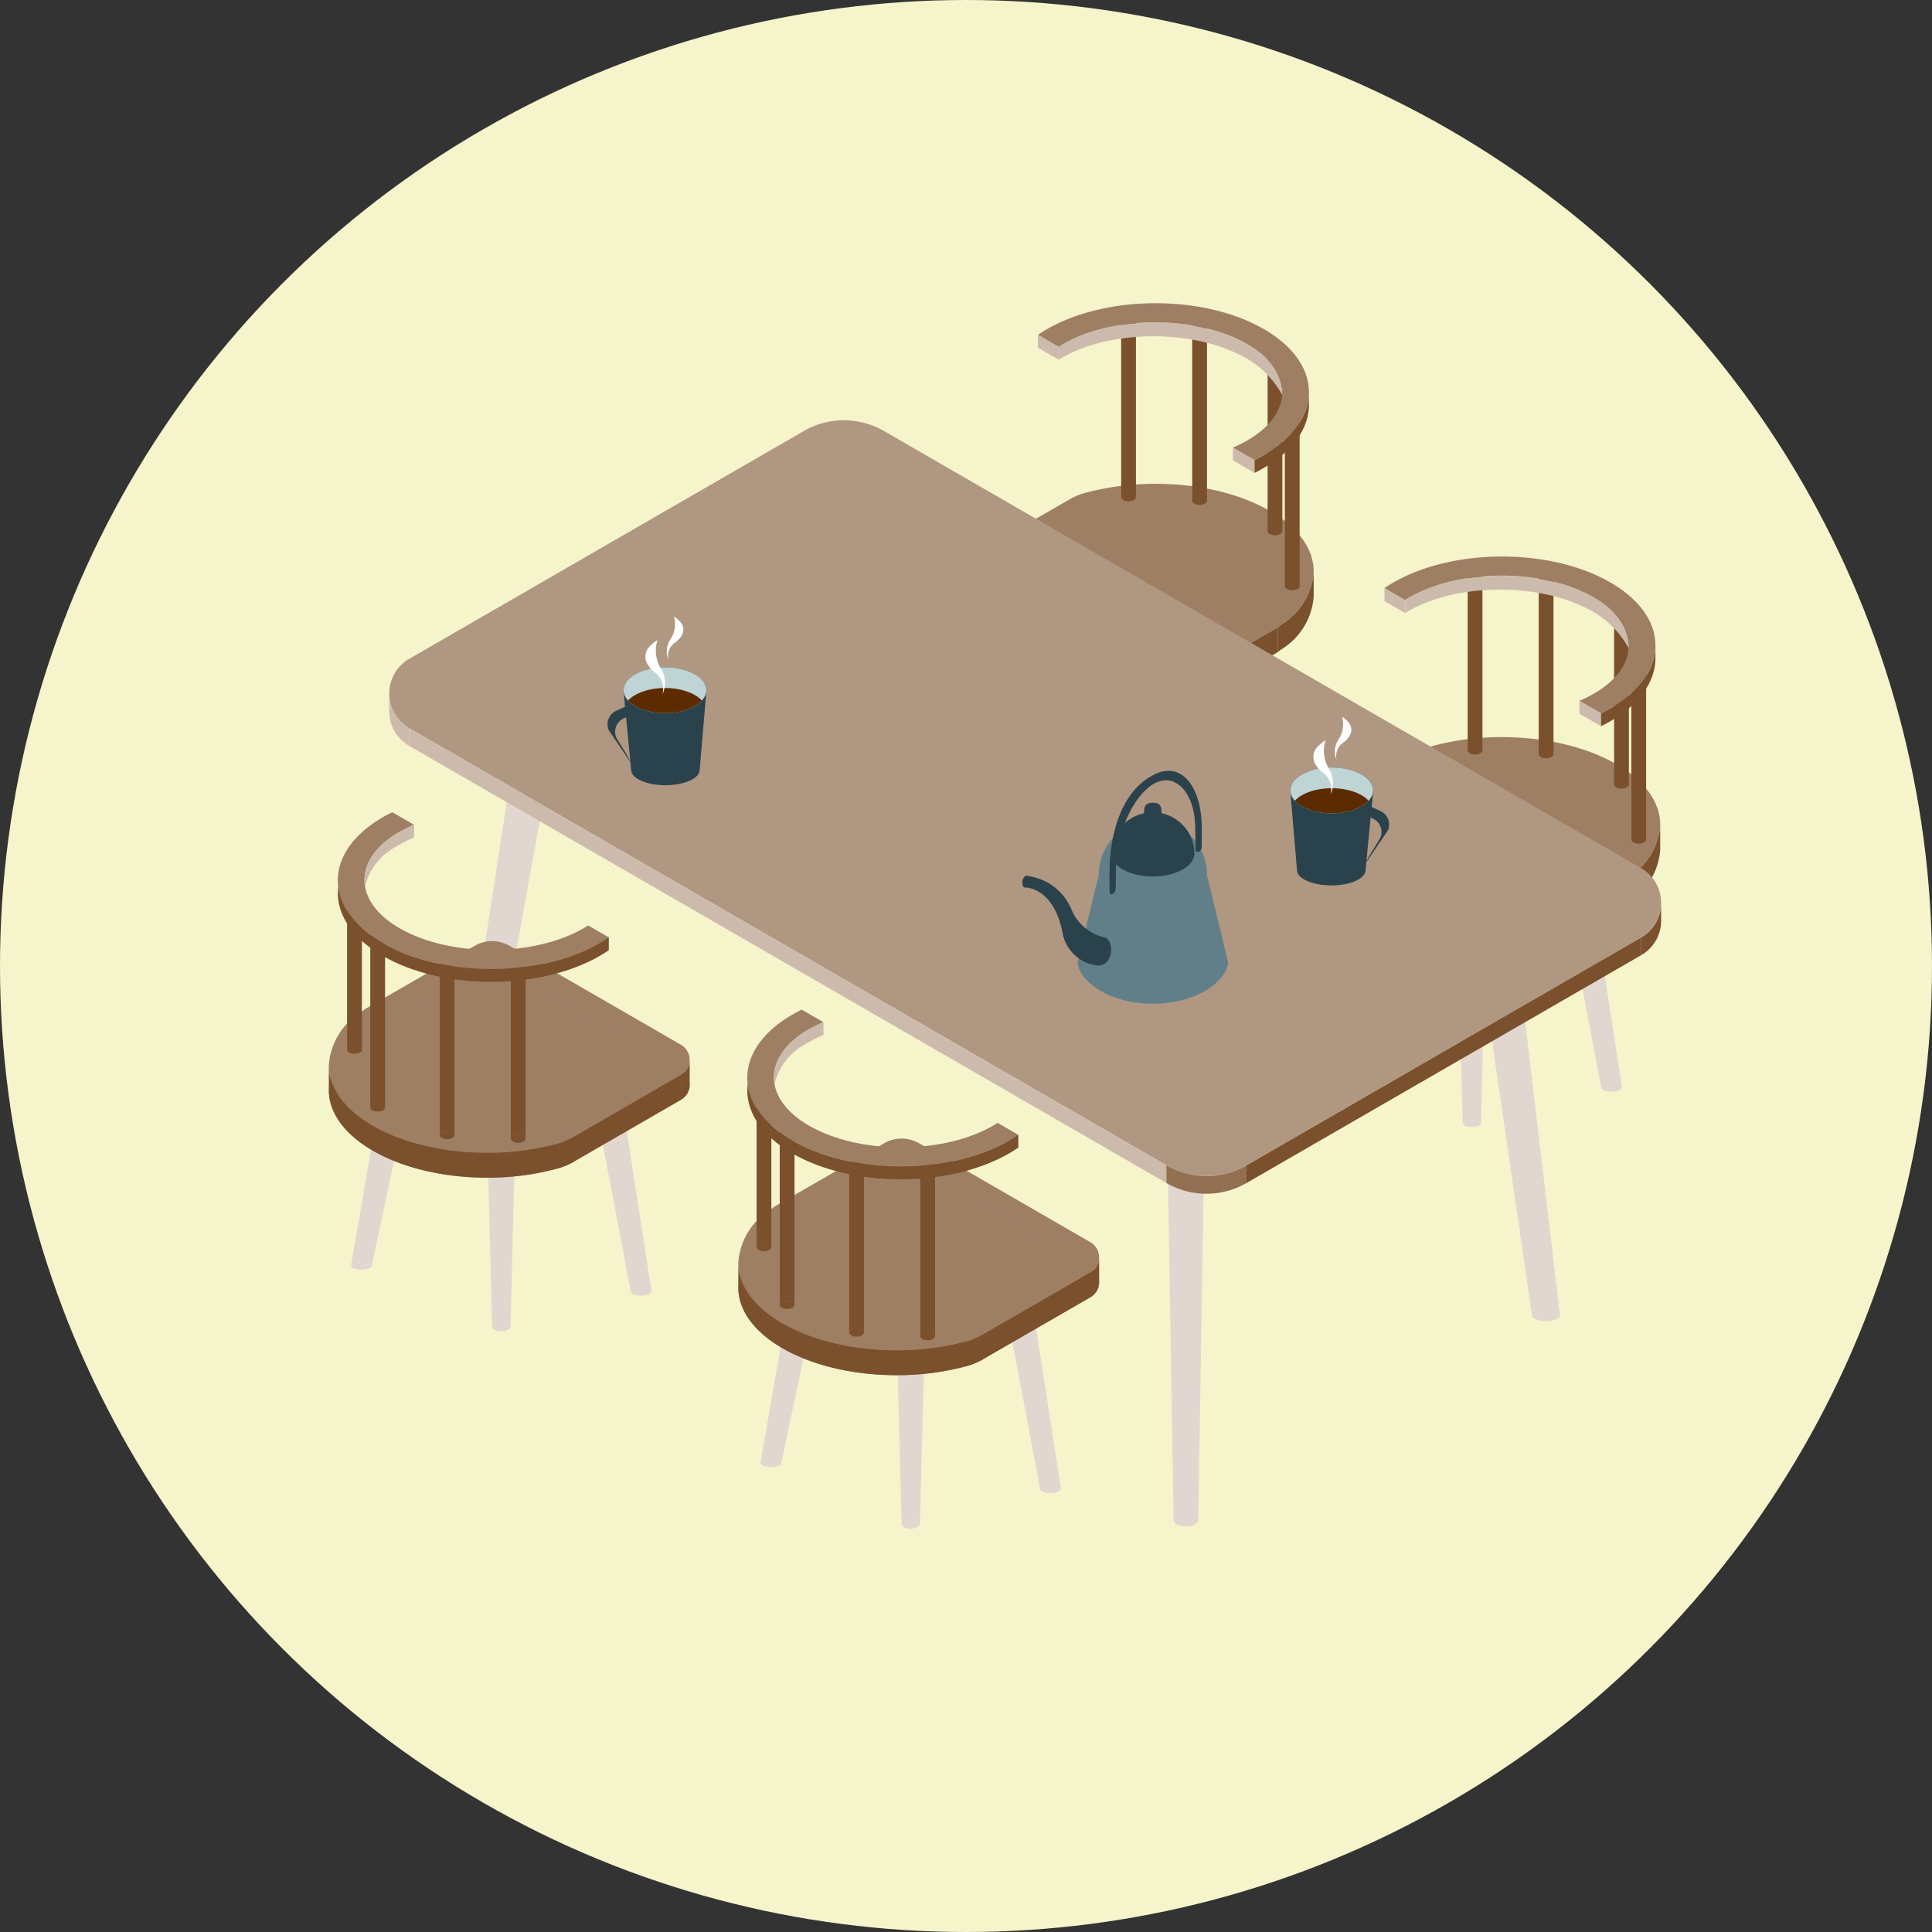 <svg xmlns="http://www.w3.org/2000/svg" xmlns:xlink="http://www.w3.org/1999/xlink" width="141" height="141" viewBox="0 0 141 141"><rect x="0" y="0" width="141" height="141" fill="#333333" stroke="none"/><defs><clipPath id="a"><path d="M1400.751,1298.57c0,.924-1.352,1.673-3.02,1.673s-3.021-.749-3.021-1.673,1.352-1.672,3.021-1.672S1400.751,1297.647,1400.751,1298.57Z" transform="translate(-1394.71 -1296.898)" fill="none"/></clipPath><clipPath id="b"><path d="M1453.477,1307.4c0,.924,1.352,1.673,3.021,1.673s3.019-.749,3.019-1.673-1.351-1.672-3.019-1.672S1453.477,1306.481,1453.477,1307.4Z" transform="translate(-1453.477 -1305.732)" fill="none"/></clipPath></defs><g transform="translate(-1374 -1209)"><circle cx="70.5" cy="70.5" r="70.5" transform="translate(1374 1209)" fill="#f5f4cb"/><g transform="translate(99.687 -40.68)"><g transform="translate(1298.313 1271.81)"><g transform="translate(70.83 18.486)"><g transform="translate(1.621 16.214)"><path d="M1460,1312.053c-.589,0-1.067.266-1.067.594l-2.7,15.6c0,.179.341.324.761.324s.76-.145.76-.324l3.314-15.6C1461.067,1312.319,1460.588,1312.053,1460,1312.053Z" transform="translate(-1456.232 -1307.633)" fill="#e1d7d0"/><path d="M1461.628,1312.647c0,.328-.479.594-1.068.594s-1.068-.266-1.068-.594.479-.594,1.068-.594S1461.628,1312.319,1461.628,1312.647Z" transform="translate(-1456.793 -1307.633)" fill="#e3dad2"/><path d="M1469.248,1317.391c-.589,0-1.067.267-1.067.594l.4,15.67c0,.179.3.325.67.325s.671-.146.671-.325l.4-15.67C1470.316,1317.658,1469.838,1317.391,1469.248,1317.391Z" transform="translate(-1458.287 -1308.551)" fill="#e1d7d0"/><path d="M1470.316,1317.985c0,.328-.478.594-1.068.594s-1.067-.266-1.067-.594.478-.594,1.067-.594S1470.316,1317.658,1470.316,1317.985Z" transform="translate(-1458.287 -1308.551)" fill="#e3dad2"/><g transform="translate(9.894)"><path d="M1469.248,1306.715c-.589,0-1.067.266-1.067.594l.4,15.671c0,.179.3.324.67.324s.671-.145.671-.324l.4-15.671C1470.316,1306.981,1469.838,1306.715,1469.248,1306.715Z" transform="translate(-1468.181 -1306.715)" fill="#e1d7d0"/></g><path d="M1470.315,1307.308c0,.328-.477.594-1.067.594s-1.066-.266-1.066-.594.478-.593,1.066-.593S1470.315,1306.981,1470.315,1307.308Z" transform="translate(-1458.287 -1306.715)" fill="#e3dad2"/><path d="M1477.938,1312.053c-.589,0-1.067.266-1.067.594l3.313,17.5c0,.179.34.324.761.324s.759-.145.759-.324l-2.7-17.5C1479,1312.319,1478.527,1312.053,1477.938,1312.053Z" transform="translate(-1459.781 -1307.633)" fill="#e1d7d0"/><path d="M1479,1312.647c0,.328-.478.594-1.067.594s-1.067-.266-1.067-.594.478-.594,1.067-.594S1479,1312.319,1479,1312.647Z" transform="translate(-1459.781 -1307.633)" fill="#e3dad2"/></g><g transform="translate(0 13.179)"><path d="M1478.241,1315.51a4.945,4.945,0,0,0,2.366-3.879c0-3.532-5.171-6.395-11.55-6.395a19.449,19.449,0,0,0-5.207.685,4.721,4.721,0,0,0-.756.291h0c-.114.055-.226.115-.335.177l-7.849,4.532a1.271,1.271,0,0,0,0,2.2l12.513,7.224a2.543,2.543,0,0,0,2.541,0l8.013-4.626Z" transform="translate(-1454.274 -1303.425)" fill="#cae0dd"/><g transform="translate(0 6.78)"><path d="M1467.554,1319.8l-12.513-7.224v1.811l12.513,7.224Z" transform="translate(-1454.406 -1311.467)" fill="#ccbbad"/><path d="M1473.222,1320.335l8.013-4.626v1.811l-8.013,4.626Z" transform="translate(-1457.532 -1312.006)" fill="#7b502c"/><path d="M1454.909,1314.153a1.259,1.259,0,0,1-.635-1.1v-1.817a1.258,1.258,0,0,0,.635,1.1Z" transform="translate(-1454.274 -1311.237)" fill="#ccbbad"/><path d="M1472.694,1323.107V1321.3a2.539,2.539,0,0,1-2.541,0v1.812A2.542,2.542,0,0,0,1472.694,1323.107Z" transform="translate(-1457.005 -1312.967)" fill="#926f51"/></g><path d="M1482.9,1316.671l.264-.209a4.945,4.945,0,0,0,2.366-3.879v-1.812a4.946,4.946,0,0,1-2.366,3.879l-.264.209Z" transform="translate(-1459.197 -1304.377)" fill="#7b502c"/><path d="M1478.241,1313.323a4.946,4.946,0,0,0,2.366-3.879c0-3.531-5.171-6.394-11.55-6.394a19.449,19.449,0,0,0-5.207.685,4.631,4.631,0,0,0-.756.291h0q-.171.082-.335.177l-7.849,4.531a1.271,1.271,0,0,0,0,2.2l12.513,7.224a2.538,2.538,0,0,0,2.541,0l8.013-4.625Z" transform="translate(-1454.274 -1303.049)" fill="#9e7f64"/></g><g transform="translate(12.282 0.623)"><ellipse cx="0.539" cy="0.299" rx="0.539" ry="0.299" fill="#cae0dd"/><path d="M1469.107,1301.48v-13.234c0,.165.242.3.539.3s.54-.134.54-.3v13.234c0,.166-.242.3-.54.3S1469.107,1301.646,1469.107,1301.48Z" transform="translate(-1469.107 -1287.948)" fill="#7b502c"/></g><g transform="translate(17.468 0.886)"><path d="M1476.449,1288.5c0,.164-.242.3-.54.3s-.539-.134-.539-.3.242-.3.539-.3S1476.449,1288.336,1476.449,1288.5Z" transform="translate(-1475.37 -1288.203)" fill="#cae0dd"/><path d="M1475.37,1301.8v-13.234c0,.164.242.3.539.3s.54-.134.54-.3V1301.8c0,.164-.242.3-.54.3S1475.37,1301.962,1475.37,1301.8Z" transform="translate(-1475.37 -1288.265)" fill="#7b502c"/></g><g transform="translate(22.969 3.103)"><path d="M1483.092,1291.18c0,.165-.242.3-.54.3s-.539-.133-.539-.3.242-.3.539-.3S1483.092,1291.015,1483.092,1291.18Z" transform="translate(-1482.013 -1290.881)" fill="#cae0dd"/><path d="M1482.013,1304.476v-13.234c0,.165.242.3.539.3s.54-.133.54-.3v13.234c0,.165-.242.3-.54.3S1482.013,1304.64,1482.013,1304.476Z" transform="translate(-1482.013 -1290.943)" fill="#7b502c"/></g><g transform="translate(24.227 7.121)"><path d="M1484.611,1296.032c0,.165-.242.3-.54.3s-.539-.133-.539-.3.242-.3.539-.3S1484.611,1295.866,1484.611,1296.032Z" transform="translate(-1483.532 -1295.733)" fill="#cae0dd"/><path d="M1483.532,1309.328v-13.234c0,.165.242.3.539.3s.54-.133.54-.3v13.234c0,.165-.242.3-.54.3S1483.532,1309.492,1483.532,1309.328Z" transform="translate(-1483.532 -1295.795)" fill="#7b502c"/></g><g transform="translate(6.21)"><g transform="translate(1.51 1.4)"><path d="M1479.974,1294.235a6.944,6.944,0,0,0-3.287-3.105c-3.826-1.873-9.686-1.687-13.089.415l0-.938c.039-.025.076-.051.117-.076,3.4-2.1,9.262-2.288,13.09-.414C1479.509,1291.44,1479.887,1292.994,1479.974,1294.235Z" transform="translate(-1463.597 -1288.824)" fill="#ccbbad"/></g><path d="M1480.534,1300.766v.938l-1.576-.911v-.937Z" transform="translate(-1464.729 -1289.321)" fill="#ccbbad"/><path d="M1463.285,1290.8v.938l-1.51-.873v-.938Z" transform="translate(-1461.774 -1287.613)" fill="#ccbbad"/><g transform="translate(15.804 6.491)"><path d="M1480.861,1299.926v.937c.224-.11.444-.224.656-.347,2.2-1.27,3.308-2.937,3.315-4.6v-.941c-.006,1.668-1.11,3.335-3.315,4.606Z" transform="translate(-1480.86 -1294.973)" fill="#7b502c"/></g><path d="M1478.291,1289.041c2.18,1.269,3.266,2.93,3.257,4.591,0,.054,0,.109-.007.162s0,.1-.007.149-.013.108-.02.162-.011.1-.02.15-.023.107-.034.161-.019.1-.031.15-.032.107-.048.161-.027.1-.044.146-.041.108-.061.161-.036.1-.056.146-.05.106-.075.16-.042.1-.067.143-.059.105-.089.158-.052.094-.08.142-.07.105-.1.157-.059.093-.09.138-.08.107-.121.16-.065.089-.1.132-.088.1-.133.154-.073.089-.114.132-.1.1-.145.15-.083.087-.127.13-.109.1-.165.153-.086.08-.132.121-.124.1-.187.154c-.045.037-.089.075-.136.113-.067.053-.14.1-.21.156-.047.035-.091.069-.138.1-.084.06-.173.118-.261.176-.039.025-.075.051-.113.076-.13.082-.263.163-.4.242-.212.122-.431.236-.656.347l-1.577-.911a9.463,9.463,0,0,0,1.255-.643c3.4-2.1,3.06-5.325-.766-7.2s-9.687-1.688-13.09.414c-.041.025-.078.051-.117.076l-1.51-.873c.206-.14.421-.278.65-.41C1466.821,1286.5,1473.926,1286.5,1478.291,1289.041Z" transform="translate(-1461.774 -1287.133)" fill="#9e7f64"/></g></g><g transform="translate(45.542)"><g transform="translate(1.622 16.214)"><path d="M1429.46,1289.728c-.59,0-1.068.266-1.068.594l-2.7,15.6c0,.179.339.324.76.324s.76-.145.76-.324l3.313-15.6C1430.526,1289.994,1430.048,1289.728,1429.46,1289.728Z" transform="translate(-1425.693 -1285.308)" fill="#e1d7d0"/><path d="M1431.088,1290.322c0,.328-.478.594-1.068.594s-1.068-.266-1.068-.594.478-.594,1.068-.594S1431.088,1289.994,1431.088,1290.322Z" transform="translate(-1426.253 -1285.308)" fill="#e3dad2"/><path d="M1438.708,1295.067c-.59,0-1.067.265-1.067.593l.4,15.671c0,.179.3.325.67.325s.67-.146.67-.325l.4-15.671C1439.776,1295.332,1439.3,1295.067,1438.708,1295.067Z" transform="translate(-1427.748 -1286.226)" fill="#e1d7d0"/><path d="M1439.776,1295.66c0,.328-.478.594-1.067.594s-1.067-.266-1.067-.594.478-.593,1.067-.593S1439.776,1295.332,1439.776,1295.66Z" transform="translate(-1427.748 -1286.226)" fill="#e3dad2"/><g transform="translate(9.893)"><path d="M1438.708,1284.39c-.59,0-1.067.266-1.067.594l.4,15.671c0,.179.3.324.67.324s.67-.145.67-.324l.4-15.671C1439.776,1284.656,1439.3,1284.39,1438.708,1284.39Z" transform="translate(-1437.641 -1284.39)" fill="#e1d7d0"/></g><path d="M1439.776,1284.983c0,.328-.478.594-1.067.594s-1.067-.266-1.067-.594.478-.593,1.067-.593S1439.776,1284.656,1439.776,1284.983Z" transform="translate(-1427.748 -1284.39)" fill="#e3dad2"/><path d="M1447.4,1289.728c-.59,0-1.067.266-1.067.594l3.314,17.5c0,.179.339.324.759.324s.761-.145.761-.324l-2.7-17.5C1448.465,1289.994,1447.987,1289.728,1447.4,1289.728Z" transform="translate(-1429.242 -1285.308)" fill="#e1d7d0"/><path d="M1448.464,1290.322c0,.328-.478.594-1.067.594s-1.068-.266-1.068-.594.479-.594,1.068-.594S1448.464,1289.994,1448.464,1290.322Z" transform="translate(-1429.242 -1285.308)" fill="#e3dad2"/></g><g transform="translate(0 13.178)"><path d="M1447.7,1293.184a4.943,4.943,0,0,0,2.366-3.879c0-3.531-5.171-6.395-11.55-6.395a19.4,19.4,0,0,0-5.207.685,4.686,4.686,0,0,0-.757.29h0c-.115.055-.226.114-.335.177l-7.848,4.531a1.271,1.271,0,0,0,0,2.2l12.512,7.224a2.538,2.538,0,0,0,2.541,0l8.013-4.626Z" transform="translate(-1423.734 -1281.1)" fill="#cae0dd"/><g transform="translate(0 6.78)"><path d="M1437.014,1297.47l-12.512-7.224v1.812l12.512,7.224Z" transform="translate(-1423.866 -1289.141)" fill="#ccbbad"/><path d="M1442.682,1298.01l8.012-4.626v1.811l-8.012,4.626Z" transform="translate(-1426.993 -1289.681)" fill="#7b502c"/><path d="M1424.37,1291.828a1.261,1.261,0,0,1-.636-1.1v-1.816a1.258,1.258,0,0,0,.636,1.1Z" transform="translate(-1423.734 -1288.912)" fill="#ccbbad"/><path d="M1442.154,1300.782v-1.811a2.542,2.542,0,0,1-2.541,0v1.811A2.538,2.538,0,0,0,1442.154,1300.782Z" transform="translate(-1426.465 -1290.642)" fill="#926f51"/></g><path d="M1452.359,1294.346l.265-.209a4.943,4.943,0,0,0,2.366-3.879v-1.811a4.944,4.944,0,0,1-2.366,3.879l-.265.209Z" transform="translate(-1428.657 -1282.052)" fill="#7b502c"/><path d="M1447.7,1291a4.944,4.944,0,0,0,2.366-3.879c0-3.532-5.171-6.395-11.55-6.395a19.433,19.433,0,0,0-5.207.685,4.678,4.678,0,0,0-.757.291h0c-.115.055-.226.113-.335.177l-7.848,4.531a1.27,1.27,0,0,0,0,2.2l12.512,7.224a2.542,2.542,0,0,0,2.541,0l8.013-4.626Z" transform="translate(-1423.734 -1280.724)" fill="#9e7f64"/></g><g transform="translate(12.282 0.624)"><path d="M1439.645,1265.86c0,.165-.241.3-.539.3s-.539-.134-.539-.3.241-.3.539-.3S1439.645,1265.7,1439.645,1265.86Z" transform="translate(-1438.567 -1265.562)" fill="#cae0dd"/><path d="M1438.567,1279.156v-13.234c0,.165.241.3.539.3s.539-.134.539-.3v13.234c0,.166-.241.3-.539.3S1438.567,1279.321,1438.567,1279.156Z" transform="translate(-1438.567 -1265.624)" fill="#7b502c"/></g><g transform="translate(17.468 0.885)"><path d="M1445.908,1266.176c0,.166-.241.3-.538.3s-.54-.133-.54-.3.242-.3.54-.3S1445.908,1266.011,1445.908,1266.176Z" transform="translate(-1444.83 -1265.878)" fill="#cae0dd"/><path d="M1444.83,1279.472v-13.234c0,.166.242.3.54.3s.538-.133.538-.3v13.234c0,.165-.241.3-.538.3S1444.83,1279.637,1444.83,1279.472Z" transform="translate(-1444.83 -1265.94)" fill="#7b502c"/></g><g transform="translate(22.969 3.103)"><path d="M1452.552,1268.855c0,.165-.242.3-.539.3s-.54-.133-.54-.3.242-.3.54-.3S1452.552,1268.69,1452.552,1268.855Z" transform="translate(-1451.473 -1268.556)" fill="#cae0dd"/><path d="M1451.473,1282.151v-13.234c0,.165.242.3.54.3s.539-.133.539-.3v13.234c0,.165-.242.3-.539.3S1451.473,1282.315,1451.473,1282.151Z" transform="translate(-1451.473 -1268.618)" fill="#7b502c"/></g><g transform="translate(24.227 7.12)"><path d="M1454.071,1273.707c0,.164-.242.3-.539.3s-.54-.134-.54-.3.241-.3.54-.3S1454.071,1273.541,1454.071,1273.707Z" transform="translate(-1452.992 -1273.408)" fill="#cae0dd"/><path d="M1452.992,1287v-13.234c0,.164.241.3.54.3s.539-.134.539-.3V1287c0,.165-.242.3-.539.3S1452.992,1287.167,1452.992,1287Z" transform="translate(-1452.992 -1273.47)" fill="#7b502c"/></g><g transform="translate(6.21)"><g transform="translate(1.51 1.4)"><path d="M1449.434,1271.91a6.935,6.935,0,0,0-3.287-3.105c-3.826-1.873-9.687-1.688-13.089.415v-.938l.118-.076c3.4-2.1,9.263-2.288,13.09-.414C1448.968,1269.115,1449.347,1270.669,1449.434,1271.91Z" transform="translate(-1433.057 -1266.5)" fill="#ccbbad"/></g><path d="M1449.994,1278.441v.938l-1.576-.911v-.938Z" transform="translate(-1434.189 -1266.996)" fill="#ccbbad"/><path d="M1432.744,1268.471v.938l-1.51-.873v-.938Z" transform="translate(-1431.234 -1265.288)" fill="#ccbbad"/><g transform="translate(15.804 6.491)"><path d="M1450.321,1277.6v.937c.224-.11.444-.224.656-.347,2.2-1.271,3.308-2.937,3.314-4.6v-.941c0,1.668-1.11,3.335-3.314,4.607Z" transform="translate(-1450.32 -1272.648)" fill="#7b502c"/></g><path d="M1447.751,1266.716c2.18,1.268,3.265,2.93,3.258,4.591,0,.054,0,.108-.007.162s0,.1-.007.15-.014.108-.02.161-.012.1-.02.151-.022.107-.034.161-.019.1-.032.15-.031.108-.048.161-.026.1-.043.147-.041.107-.061.161-.035.1-.056.145-.05.108-.074.161-.043.1-.068.143-.06.106-.089.158-.051.1-.08.142-.068.105-.1.157-.059.093-.092.138-.08.107-.12.16-.064.088-.1.132-.088.1-.132.155-.074.088-.113.131-.1.1-.145.151-.082.088-.127.13-.11.1-.165.153-.086.081-.132.121-.123.1-.186.154c-.046.037-.089.075-.137.113-.067.053-.139.1-.21.156-.046.035-.09.069-.138.1-.084.059-.173.117-.261.175l-.114.076c-.129.082-.262.163-.4.243-.211.122-.432.236-.656.347l-1.576-.911a9.446,9.446,0,0,0,1.255-.643c3.4-2.1,3.06-5.325-.766-7.2s-9.687-1.688-13.09.414l-.118.076-1.51-.873c.206-.14.421-.278.65-.41C1436.282,1264.173,1443.385,1264.176,1447.751,1266.716Z" transform="translate(-1431.234 -1264.809)" fill="#9e7f64"/></g></g><g transform="translate(4.407 8.543)"><g transform="translate(78.937 33.878)"><path d="M1470.824,1316.04c.794,0,1.437.358,1.437.8l3.633,30.636c0,.241-.458.436-1.023.436s-1.023-.195-1.023-.436l-4.462-30.636C1469.387,1316.4,1470.031,1316.04,1470.824,1316.04Z" transform="translate(-1469.387 -1316.04)" fill="#e1d7d0"/><path d="M1469.387,1316.839c0,.441.644.8,1.438.8s1.437-.358,1.437-.8-.643-.8-1.437-.8S1469.387,1316.4,1469.387,1316.839Z" transform="translate(-1469.387 -1316.04)" fill="#e3dad2"/></g><g transform="translate(56.703 46.578)"><path d="M1443.973,1331.378c.794,0,1.437.358,1.437.8l-.536,32.914c0,.241-.4.436-.9.436s-.9-.2-.9-.436l-.535-32.914C1442.535,1331.736,1443.178,1331.378,1443.973,1331.378Z" transform="translate(-1442.535 -1331.378)" fill="#e1d7d0"/><path d="M1442.535,1332.177c0,.441.643.8,1.437.8s1.437-.358,1.437-.8-.643-.8-1.437-.8S1442.535,1331.736,1442.535,1332.177Z" transform="translate(-1442.535 -1331.378)" fill="#e3dad2"/></g><g transform="translate(33.146 8.229)"><path d="M1415.523,1285.064c.794,0,1.438.358,1.438.8l-.536,30.737c0,.241-.4.437-.9.437s-.9-.2-.9-.437l-.535-30.737C1414.086,1285.422,1414.73,1285.064,1415.523,1285.064Z" transform="translate(-1414.086 -1285.064)" fill="#e1d7d0"/><path d="M1414.087,1285.862c0,.441.643.8,1.437.8s1.437-.357,1.437-.8-.643-.8-1.437-.8S1414.087,1285.422,1414.087,1285.862Z" transform="translate(-1414.086 -1285.064)" fill="#e3dad2"/></g><g transform="translate(5.206 19.617)"><path d="M1386.29,1298.818c.793,0,1.437.358,1.437.8l-5.337,29.418c0,.241-.459.436-1.024.436s-1.023-.2-1.023-.436l4.51-29.418C1384.853,1299.176,1385.5,1298.818,1386.29,1298.818Z" transform="translate(-1380.343 -1298.818)" fill="#e1d7d0"/><path d="M1385.789,1299.617c0,.441.643.8,1.438.8s1.437-.358,1.437-.8-.644-.8-1.437-.8S1385.789,1299.176,1385.789,1299.617Z" transform="translate(-1381.28 -1298.818)" fill="#e3dad2"/></g><path d="M1430.773,1329.5l-55.255-31.9a2.924,2.924,0,0,1,0-5.065l28.795-16.625a5.849,5.849,0,0,1,5.849,0l55.255,31.9a2.924,2.924,0,0,1,0,5.065l-28.8,16.625A5.848,5.848,0,0,1,1430.773,1329.5Z" transform="translate(-1374.056 -1275.127)" fill="#b09781"/><path d="M1449.616,1337.342l28.8-16.625v1.289l-28.8,16.625Z" transform="translate(-1387.05 -1282.967)" fill="#7b502c"/><path d="M1431.077,1334.17l-55.255-31.9v1.289l55.255,31.9Z" transform="translate(-1374.359 -1279.794)" fill="#ccbbad"/><path d="M1484.392,1321.478a2.9,2.9,0,0,0,1.462-2.531v-1.3a2.9,2.9,0,0,1-1.462,2.543Z" transform="translate(-1393.03 -1282.438)" fill="#7b502c"/><path d="M1375.518,1303.029a2.9,2.9,0,0,1-1.462-2.531v-1.3a2.9,2.9,0,0,0,1.462,2.543Z" transform="translate(-1374.056 -1279.266)" fill="#ccbbad"/><path d="M1442.552,1342.084v-1.289a5.848,5.848,0,0,0,5.849,0v1.289A5.853,5.853,0,0,1,1442.552,1342.084Z" transform="translate(-1385.835 -1286.419)" fill="#926f51"/></g><g transform="translate(29.883 51.556)"><path d="M1410.549,1347.439c-.59,0-1.068.266-1.068.594l-2.7,15.6c0,.179.34.324.76.324s.76-.145.76-.324l3.314-15.6C1411.616,1347.7,1411.138,1347.439,1410.549,1347.439Z" transform="translate(-1405.16 -1330.574)" fill="#e1d7d0"/><path d="M1412.177,1348.033c0,.328-.479.594-1.067.594s-1.068-.266-1.068-.594.479-.594,1.068-.594S1412.177,1347.7,1412.177,1348.033Z" transform="translate(-1405.72 -1330.574)" fill="#e3dad2"/><path d="M1419.8,1352.778c-.59,0-1.068.266-1.068.593l.4,15.671c0,.179.3.324.67.324s.67-.145.67-.324l.4-15.671C1420.865,1353.044,1420.388,1352.778,1419.8,1352.778Z" transform="translate(-1407.215 -1331.493)" fill="#e1d7d0"/><path d="M1420.865,1353.371c0,.328-.477.594-1.066.594s-1.068-.267-1.068-.594.479-.593,1.068-.593S1420.865,1353.044,1420.865,1353.371Z" transform="translate(-1407.215 -1331.493)" fill="#e3dad2"/><g transform="translate(11.515 12.444)"><path d="M1419.8,1342.1c-.59,0-1.068.266-1.068.594l.4,15.671c0,.179.3.324.67.324s.67-.145.67-.324l.4-15.671C1420.865,1342.367,1420.388,1342.1,1419.8,1342.1Z" transform="translate(-1418.73 -1342.101)" fill="#e1d7d0"/></g><path d="M1420.865,1342.694c0,.328-.478.594-1.066.594s-1.068-.266-1.068-.594.478-.593,1.068-.593S1420.865,1342.367,1420.865,1342.694Z" transform="translate(-1407.215 -1329.657)" fill="#e3dad2"/><path d="M1428.486,1347.439c-.59,0-1.067.266-1.067.594l3.314,17.5c0,.179.339.324.76.324s.759-.145.759-.324l-2.7-17.5C1429.554,1347.7,1429.076,1347.439,1428.486,1347.439Z" transform="translate(-1408.709 -1330.574)" fill="#e1d7d0"/><path d="M1429.554,1348.033c0,.328-.478.594-1.068.594s-1.067-.266-1.067-.594.478-.594,1.067-.594S1429.554,1347.7,1429.554,1348.033Z" transform="translate(-1408.709 -1330.574)" fill="#e3dad2"/><path d="M1407.189,1343.611a4.944,4.944,0,0,0-2.366,3.878c0,3.532,5.171,6.395,11.55,6.395a19.445,19.445,0,0,0,5.208-.685,4.743,4.743,0,0,0,.755-.291h0c.115-.055.227-.114.337-.177l7.848-4.531a1.271,1.271,0,0,0,0-2.2l-12.512-7.225a2.544,2.544,0,0,0-2.542,0l-8.013,4.626Z" transform="translate(-1404.823 -1329.026)" fill="#9e7f64"/><path d="M1407.189,1345.8a4.943,4.943,0,0,0-2.366,3.878c0,3.532,5.171,6.4,11.55,6.4a19.444,19.444,0,0,0,5.208-.686,4.6,4.6,0,0,0,.755-.291h0c.115-.055.227-.113.337-.177l7.848-4.531a1.271,1.271,0,0,0,0-2.2l-12.512-7.225a2.544,2.544,0,0,0-2.542,0l-8.013,4.626Z" transform="translate(-1404.823 -1329.402)" fill="#9e7f64"/><path d="M1404.823,1351.182c0,3.531,5.171,6.4,11.55,6.4a19.439,19.439,0,0,0,5.208-.686,4.607,4.607,0,0,0,.755-.291h0c.115-.055.227-.114.337-.177v-1.811c-.11.063-.222.122-.337.177h0a4.767,4.767,0,0,1-.755.291,19.455,19.455,0,0,1-5.208.685c-6.379,0-11.55-2.863-11.55-6.395Z" transform="translate(-1404.823 -1330.906)" fill="#7b502c"/><g transform="translate(0.654)"><path d="M1420.859,1355.786c0-.164.242-.3.539-.3s.54.134.54.3-.242.3-.54.3S1420.859,1355.952,1420.859,1355.786Z" transform="translate(-1408.235 -1331.959)" fill="#7b502c"/><ellipse cx="0.539" cy="0.298" rx="0.539" ry="0.298" transform="translate(7.438 23.268)" fill="#7b502c"/><g transform="translate(0.68 3.798)"><path d="M1420.859,1339.8c0-.165.242-.3.539-.3s.54.133.54.3-.242.3-.54.3S1420.859,1339.969,1420.859,1339.8Z" transform="translate(-1408.915 -1333.008)" fill="#cae0dd"/><path d="M1421.938,1339.8v13.234c0-.164-.242-.3-.54-.3s-.539.134-.539.3V1339.8c0-.165.242-.3.539-.3S1421.938,1339.639,1421.938,1339.8Z" transform="translate(-1408.915 -1333.008)" fill="#7b502c"/><path d="M1414.595,1339.488c0-.165.242-.3.54-.3s.539.134.539.3-.242.3-.539.3S1414.595,1339.653,1414.595,1339.488Z" transform="translate(-1407.837 -1332.954)" fill="#cae0dd"/><path d="M1415.674,1339.488v13.234c0-.165-.242-.3-.539-.3s-.54.133-.54.3v-13.234c0-.165.242-.3.54-.3S1415.674,1339.323,1415.674,1339.488Z" transform="translate(-1407.837 -1332.954)" fill="#7b502c"/><path d="M1408.474,1337.048c0-.165.242-.3.54-.3s.539.133.539.3-.242.3-.539.3S1408.474,1337.213,1408.474,1337.048Z" transform="translate(-1406.785 -1332.534)" fill="#cae0dd"/><path d="M1409.553,1337.048v13.234c0-.165-.242-.3-.539-.3s-.54.133-.54.3v-13.234c0-.165.242-.3.54-.3S1409.553,1336.883,1409.553,1337.048Z" transform="translate(-1406.785 -1332.534)" fill="#7b502c"/><path d="M1406.434,1331.958c0-.165.241-.3.539-.3s.539.134.539.3-.242.3-.539.3S1406.434,1332.123,1406.434,1331.958Z" transform="translate(-1406.434 -1331.659)" fill="#cae0dd"/><ellipse cx="0.539" cy="0.298" rx="0.539" ry="0.298" transform="translate(1.689 17.449)" fill="#7b502c"/><path d="M1406.434,1347.94c0-.165.241-.3.539-.3s.539.133.539.3-.242.3-.539.3S1406.434,1348.1,1406.434,1347.94Z" transform="translate(-1406.434 -1334.408)" fill="#7b502c"/><path d="M1407.512,1331.958v13.234c0-.165-.242-.3-.539-.3s-.539.133-.539.3v-13.234c0-.165.241-.3.539-.3S1407.512,1331.793,1407.512,1331.958Z" transform="translate(-1406.434 -1331.659)" fill="#7b502c"/></g><path d="M1410.407,1328.01v-.937l1.577.911v.938Z" transform="translate(-1406.438 -1327.072)" fill="#8cbcb5"/><path d="M1427.669,1337.988v-.938l1.51.873v.938Z" transform="translate(-1409.406 -1328.788)" fill="#8cbcb5"/><path d="M1408.87,1336.609c-2.18-1.269-3.265-2.93-3.257-4.591,0-.054,0-.108.007-.162s0-.1.007-.149.013-.109.02-.161.011-.1.02-.151.022-.107.034-.161.02-.1.031-.15.032-.108.048-.161.027-.1.044-.146.041-.108.061-.161.036-.1.056-.146.05-.107.074-.16.044-.1.068-.143.059-.106.089-.158.051-.094.08-.142.068-.1.1-.157.059-.093.091-.138.08-.107.121-.161.064-.088.1-.131.088-.1.132-.154.074-.089.114-.132.1-.1.145-.151.083-.087.127-.13.11-.1.165-.152.085-.081.132-.122.123-.1.186-.154c.046-.037.089-.075.137-.112.067-.053.14-.1.21-.157.046-.035.091-.069.138-.1.084-.059.173-.117.261-.175.038-.026.074-.052.113-.076q.194-.123.4-.243c.212-.122.432-.237.656-.347l1.576.912a9.349,9.349,0,0,0-1.255.642c-3.4,2.1-3.06,5.325.767,7.2s9.686,1.688,13.089-.414l.117-.076,1.51.873c-.205.14-.421.277-.65.41C1420.34,1339.152,1413.236,1339.15,1408.87,1336.609Z" transform="translate(-1405.613 -1327.072)" fill="#9e7f64"/><g transform="translate(0.001 5.432)"><path d="M1424.738,1337.745c-4.4,2.535-11.5,2.533-15.866-.008-1.968-1.145-3.04-2.609-3.225-4.105-.006.047-.014.094-.018.14s0,.1-.006.151-.008.108-.008.161c-.008,1.661,1.077,3.323,3.258,4.592,4.366,2.54,11.47,2.543,15.866.007.229-.132.445-.27.65-.411v-.937C1425.182,1337.475,1424.967,1337.612,1424.738,1337.745Z" transform="translate(-1405.614 -1333.632)" fill="#7b502c"/></g><g transform="translate(1.95 0.912)"><path d="M1410.311,1329.753a9.411,9.411,0,0,1,1.254-.642v-.937a9.325,9.325,0,0,0-1.254.642c-1.775,1.1-2.528,2.5-2.3,3.851A4.489,4.489,0,0,1,1410.311,1329.753Z" transform="translate(-1407.968 -1328.173)" fill="#ccbbad"/></g></g><path d="M1426.181,1354.855l8.013-4.626v1.811l-8.013,4.626Z" transform="translate(-1408.496 -1331.054)" fill="#7b502c"/><path d="M1435.858,1351.811a1.258,1.258,0,0,0,.635-1.1V1348.9a1.26,1.26,0,0,1-.635,1.1Z" transform="translate(-1410.16 -1330.825)" fill="#7b502c"/></g><g transform="translate(0 37.146)"><path d="M1374.46,1330.035c-.59,0-1.068.267-1.068.594l-2.7,15.6c0,.179.34.324.76.324s.761-.145.761-.324l3.313-15.6C1375.526,1330.3,1375.048,1330.035,1374.46,1330.035Z" transform="translate(-1369.071 -1313.171)" fill="#e1d7d0"/><path d="M1376.087,1330.63c0,.327-.478.593-1.067.593s-1.068-.266-1.068-.593.479-.594,1.068-.594S1376.087,1330.3,1376.087,1330.63Z" transform="translate(-1369.631 -1313.171)" fill="#e3dad2"/><path d="M1383.709,1335.374c-.59,0-1.068.266-1.068.594l.4,15.67c0,.179.3.324.671.324s.67-.145.67-.324l.4-15.67C1384.776,1335.64,1384.3,1335.374,1383.709,1335.374Z" transform="translate(-1371.126 -1314.089)" fill="#e1d7d0"/><path d="M1384.776,1335.968c0,.328-.478.594-1.067.594s-1.068-.266-1.068-.594.478-.594,1.068-.594S1384.776,1335.64,1384.776,1335.968Z" transform="translate(-1371.126 -1314.089)" fill="#e3dad2"/><g transform="translate(11.515 12.444)"><path d="M1383.709,1324.7c-.59,0-1.068.266-1.068.594l.4,15.671c0,.179.3.325.671.325s.67-.146.67-.325l.4-15.671C1384.776,1324.963,1384.3,1324.7,1383.709,1324.7Z" transform="translate(-1382.641 -1324.697)" fill="#e1d7d0"/></g><path d="M1384.776,1325.291c0,.327-.478.593-1.067.593s-1.067-.266-1.067-.593.478-.594,1.067-.594S1384.776,1324.963,1384.776,1325.291Z" transform="translate(-1371.126 -1312.253)" fill="#e3dad2"/><path d="M1392.4,1330.036c-.591,0-1.068.266-1.068.594l3.313,17.5c0,.179.34.324.761.324s.76-.145.76-.324l-2.7-17.5C1393.465,1330.3,1392.987,1330.036,1392.4,1330.036Z" transform="translate(-1372.62 -1313.171)" fill="#e1d7d0"/><path d="M1393.465,1330.63c0,.327-.478.593-1.067.593s-1.068-.266-1.068-.593.477-.594,1.068-.594S1393.465,1330.3,1393.465,1330.63Z" transform="translate(-1372.62 -1313.171)" fill="#e3dad2"/><path d="M1371.1,1326.207a4.946,4.946,0,0,0-2.366,3.879c0,3.531,5.171,6.394,11.55,6.394a19.453,19.453,0,0,0,5.208-.685,4.583,4.583,0,0,0,.755-.291h0c.115-.055.227-.113.337-.177l7.848-4.531a1.271,1.271,0,0,0,0-2.2l-12.512-7.224a2.54,2.54,0,0,0-2.542,0l-8.013,4.625Z" transform="translate(-1368.734 -1311.623)" fill="#9e7f64"/><path d="M1371.1,1328.4a4.945,4.945,0,0,0-2.366,3.879c0,3.531,5.171,6.395,11.55,6.395a19.413,19.413,0,0,0,5.208-.686,4.668,4.668,0,0,0,.755-.29h0c.115-.055.227-.114.337-.177l7.848-4.531a1.272,1.272,0,0,0,0-2.2l-12.512-7.224a2.544,2.544,0,0,0-2.542,0l-8.013,4.626Z" transform="translate(-1368.734 -1311.999)" fill="#9e7f64"/><path d="M1368.734,1333.778c0,3.531,5.171,6.395,11.55,6.395a19.413,19.413,0,0,0,5.208-.686,4.657,4.657,0,0,0,.755-.29h0c.115-.055.227-.114.337-.177v-1.812c-.11.064-.222.122-.337.177h0a4.572,4.572,0,0,1-.755.291,19.448,19.448,0,0,1-5.208.685c-6.379,0-11.55-2.863-11.55-6.394Z" transform="translate(-1368.734 -1313.503)" fill="#7b502c"/><g transform="translate(0.654)"><path d="M1384.77,1338.383c0-.165.242-.3.539-.3s.54.134.54.3-.242.3-.54.3S1384.77,1338.548,1384.77,1338.383Z" transform="translate(-1372.146 -1314.555)" fill="#7b502c"/><ellipse cx="0.539" cy="0.299" rx="0.539" ry="0.299" transform="translate(7.438 23.267)" fill="#7b502c"/><g transform="translate(0.679 3.798)"><path d="M1384.77,1322.4c0-.165.242-.3.539-.3s.54.134.54.3-.242.3-.54.3S1384.77,1322.566,1384.77,1322.4Z" transform="translate(-1372.825 -1315.605)" fill="#cae0dd"/><path d="M1385.849,1322.4v13.234c0-.165-.242-.3-.54-.3s-.539.134-.539.3V1322.4c0-.165.242-.3.539-.3S1385.849,1322.236,1385.849,1322.4Z" transform="translate(-1372.825 -1315.605)" fill="#7b502c"/><ellipse cx="0.539" cy="0.299" rx="0.539" ry="0.299" transform="translate(6.759 6.235)" fill="#cae0dd"/><path d="M1379.585,1322.085v13.234c0-.166-.242-.3-.539-.3s-.54.133-.54.3v-13.234c0-.166.241-.3.54-.3S1379.585,1321.919,1379.585,1322.085Z" transform="translate(-1371.748 -1315.551)" fill="#7b502c"/><path d="M1372.385,1319.645c0-.165.242-.3.539-.3s.54.134.54.3-.242.3-.54.3S1372.385,1319.81,1372.385,1319.645Z" transform="translate(-1370.695 -1315.131)" fill="#cae0dd"/><path d="M1373.464,1319.645v13.234c0-.165-.242-.3-.54-.3s-.539.134-.539.3v-13.234c0-.165.242-.3.539-.3S1373.464,1319.48,1373.464,1319.645Z" transform="translate(-1370.695 -1315.131)" fill="#7b502c"/><ellipse cx="0.539" cy="0.298" rx="0.539" ry="0.298" transform="translate(0)" fill="#cae0dd"/><path d="M1372.385,1335.627c0-.165.242-.3.539-.3s.54.134.54.3-.242.3-.54.3S1372.385,1335.792,1372.385,1335.627Z" transform="translate(-1370.695 -1317.88)" fill="#7b502c"/><path d="M1370.344,1330.536c0-.165.242-.3.539-.3s.54.133.54.3-.242.3-.54.3S1370.344,1330.7,1370.344,1330.536Z" transform="translate(-1370.344 -1317.004)" fill="#7b502c"/><path d="M1371.423,1314.554v13.233c0-.165-.242-.3-.54-.3s-.539.133-.539.3v-13.233c0-.165.242-.3.539-.3S1371.423,1314.389,1371.423,1314.554Z" transform="translate(-1370.344 -1314.256)" fill="#7b502c"/></g><path d="M1374.318,1310.607v-.938l1.576.911v.938Z" transform="translate(-1370.348 -1309.669)" fill="#8cbcb5"/><path d="M1391.581,1320.584v-.938l1.51.872v.938Z" transform="translate(-1373.317 -1311.384)" fill="#8cbcb5"/><path d="M1372.781,1319.206c-2.18-1.268-3.265-2.929-3.257-4.59,0-.055,0-.109.007-.162s0-.1.007-.15.013-.108.02-.161.012-.1.02-.151.023-.107.034-.161.019-.1.032-.149.031-.108.047-.162.027-.1.044-.146.041-.108.061-.161.036-.1.056-.146.05-.107.075-.161.043-.1.068-.142.059-.106.089-.159.051-.094.08-.142.069-.105.1-.157.059-.093.091-.138.08-.107.121-.16.064-.089.1-.132.088-.1.132-.154.074-.089.114-.131.1-.1.145-.151.082-.087.126-.13.111-.1.166-.152.086-.081.132-.121.123-.1.186-.154c.046-.038.089-.076.137-.113.067-.053.139-.1.21-.156.047-.034.09-.069.138-.1.085-.059.172-.117.261-.175.039-.025.074-.051.113-.076.129-.082.263-.163.4-.242.211-.123.431-.237.656-.347l1.576.911a9.343,9.343,0,0,0-1.254.643c-3.4,2.1-3.06,5.324.767,7.2s9.686,1.687,13.089-.415l.118-.076,1.509.873c-.205.141-.42.278-.649.411C1384.25,1321.749,1377.147,1321.746,1372.781,1319.206Z" transform="translate(-1369.524 -1309.669)" fill="#9e7f64"/><g transform="translate(0.001 5.431)"><path d="M1388.649,1320.342c-4.4,2.536-11.5,2.532-15.866-.008-1.967-1.144-3.041-2.609-3.225-4.105-.006.047-.014.093-.018.141s-.005.1-.007.15-.007.108-.007.162c-.008,1.661,1.077,3.322,3.257,4.59,4.366,2.54,11.47,2.543,15.866.008.229-.132.445-.27.65-.41v-.938C1389.093,1320.072,1388.878,1320.209,1388.649,1320.342Z" transform="translate(-1369.525 -1316.228)" fill="#7b502c"/></g><g transform="translate(1.95 0.911)"><path d="M1374.221,1312.35a9.39,9.39,0,0,1,1.255-.643v-.937a9.4,9.4,0,0,0-1.255.643c-1.775,1.1-2.528,2.5-2.3,3.85A4.487,4.487,0,0,1,1374.221,1312.35Z" transform="translate(-1371.879 -1310.769)" fill="#ccbbad"/></g></g><path d="M1390.091,1337.451l8.013-4.626v1.811l-8.013,4.626Z" transform="translate(-1372.407 -1313.651)" fill="#7b502c"/><path d="M1399.769,1334.407a1.26,1.26,0,0,0,.635-1.1v-1.816a1.26,1.26,0,0,1-.635,1.1Z" transform="translate(-1374.071 -1313.422)" fill="#7b502c"/></g><g transform="translate(50.609 34.125)"><g transform="translate(5.577 3.71)"><path d="M1436.588,1315.195a1.308,1.308,0,0,0,.01.148c0-.062-.007-.125-.008-.188C1436.59,1315.168,1436.588,1315.182,1436.588,1315.195Z" transform="translate(-1436.588 -1311.301)" fill="#8cbcb5"/><path d="M1446.119,1315.155c0,.063,0,.126-.008.188a1.281,1.281,0,0,0,.01-.148C1446.121,1315.182,1446.12,1315.168,1446.119,1315.155Z" transform="translate(-1438.226 -1311.301)" fill="#8cbcb5"/><path d="M1444.482,1314.355c0,.063,0,.126-.008.188-.137,1.138-1.847,2.038-3.937,2.038s-3.8-.9-3.938-2.038c0-.062-.007-.125-.008-.188,0-.022,0-.046,0-.069a3.951,3.951,0,0,1,7.9,0C1444.484,1314.309,1444.483,1314.332,1444.482,1314.355Z" transform="translate(-1436.588 -1310.501)" fill="#617f88"/></g><g transform="translate(6.487 3.034)"><path d="M1437.687,1313.3a1.042,1.042,0,0,0,.008.113c0-.048,0-.1-.007-.144C1437.689,1313.276,1437.687,1313.286,1437.687,1313.3Z" transform="translate(-1437.687 -1310.301)" fill="#3d8e82"/><path d="M1445.021,1313.266c0,.048,0,.1-.006.144a1.04,1.04,0,0,0,.007-.113C1445.022,1313.286,1445.022,1313.276,1445.021,1313.266Z" transform="translate(-1438.947 -1310.301)" fill="#3d8e82"/><path d="M1443.761,1312.65c0,.048,0,.1-.006.144-.107.876-1.421,1.568-3.03,1.568s-2.925-.691-3.03-1.568c0-.048,0-.1-.007-.144,0-.018,0-.036,0-.053a3.04,3.04,0,0,1,6.075,0C1443.762,1312.615,1443.761,1312.632,1443.761,1312.65Z" transform="translate(-1437.687 -1309.685)" fill="#2a424b"/></g><path d="M1434.728,1321.534l1.54-6.34c0,1.207,1.768,2.186,3.948,2.186s3.947-.979,3.947-2.186l1.541,6.34c0,1.207-2.027,3.059-5.488,3.059S1434.728,1322.741,1434.728,1321.534Z" transform="translate(-1430.691 -1307.598)" fill="#617f88"/><path d="M1441.832,1309.552v-.04c0-.335-.036-.677-.631-.677s-.632.343-.632.677v.017l0,.022-.113.243c0,.177.275.447.743.447s.742-.271.742-.447Z" transform="translate(-1431.677 -1306.505)" fill="#2a424b"/><g transform="translate(0 7.658)"><path d="M1430.182,1315.276a4.012,4.012,0,0,1,3.293,2.445,3.435,3.435,0,0,0,2.38,2.041.527.527,0,0,1,.38.291,1.409,1.409,0,0,1,0,1.234.887.887,0,0,1-.839.536,2.921,2.921,0,0,1-2.572-2.423c-.669-3.349-2.746-3.275-2.746-3.275Z" transform="translate(-1429.892 -1315.27)" fill="#2a424b"/><path d="M1430.313,1315.406a.7.7,0,0,1-.088.605c-.118.161-.269.15-.338-.024a.709.709,0,0,1,.089-.605C1430.093,1315.222,1430.245,1315.232,1430.313,1315.406Z" transform="translate(-1429.853 -1315.269)" fill="#2a424b"/></g><g transform="translate(6.362)"><path d="M1440.907,1306.241c-2.4,1.111-3.371,4.173-3.371,7.3,0,.034,0,.068,0,.1,0,.094,0,1.116.008,1.207.026.366.427.132.445-.224.017-1.38.033-1.844.034-1.858.125-2.533,1.414-5.157,2.883-5.87s2.794.712,2.884,3.067c0,.012.016.462.033,1.825,0,.277.42.184.445-.208,0-.1.006-1.12.007-1.215,0-.034,0-.069,0-.1C1444.279,1307.139,1442.782,1305.374,1440.907,1306.241Z" transform="translate(-1437.536 -1306.021)" fill="#2a424b"/></g></g><g transform="translate(20.337 22.855)"><g transform="translate(0 3.716)"><path d="M1397.73,1296.9c-1.672,0-3.026.754-3.026,1.682l.559,5.809c0,.614,1.12,1.111,2.5,1.111s2.5-.5,2.5-1.111l.494-5.809C1400.755,1297.651,1399.4,1296.9,1397.73,1296.9Z" transform="translate(-1393.537 -1296.898)" fill="#2a424b"/><path d="M1394.794,1300.25l-.868.4a1.077,1.077,0,0,0-.535,1.426l1.75,2.579-.451-.815-.743-1.215a1.077,1.077,0,0,1,.534-1.426l.612-.279Z" transform="translate(-1393.294 -1297.474)" fill="#2a424b"/><g transform="translate(1.172)"><path d="M1400.751,1298.57c0,.924-1.352,1.673-3.02,1.673s-3.021-.749-3.021-1.673,1.352-1.672,3.021-1.672S1400.751,1297.647,1400.751,1298.57Z" transform="translate(-1394.71 -1296.898)" fill="#bfd4d5"/><g clip-path="url(#a)"><path d="M1400.751,1300.392c0,.923-1.352,1.672-3.02,1.672s-3.021-.749-3.021-1.672,1.352-1.672,3.021-1.672S1400.751,1299.469,1400.751,1300.392Z" transform="translate(-1394.71 -1297.211)" fill="#5c2c00"/></g></g></g><path d="M1396.837,1295.082c-.258.375-.431,1.025.47,1.76a1.481,1.481,0,0,1,.561,1.631,1.978,1.978,0,0,0-.075-1.852,2.505,2.505,0,0,1-.274-2.125A2.789,2.789,0,0,0,1396.837,1295.082Z" transform="translate(-1393.868 -1292.769)" fill="#fff"/><path d="M1399.575,1292.9c.2.308.316.833-.426,1.4a1.187,1.187,0,0,0-.494,1.291,1.584,1.584,0,0,1,.112-1.481,2.009,2.009,0,0,0,.279-1.694A2.226,2.226,0,0,1,1399.575,1292.9Z" transform="translate(-1394.193 -1292.41)" fill="#fff"/></g><g transform="translate(70.165 30.17)"><g transform="translate(0 3.716)"><path d="M1456.5,1305.732c1.67,0,3.025.753,3.025,1.682l-.56,5.809c0,.614-1.119,1.111-2.5,1.111s-2.5-.5-2.5-1.111l-.494-5.809C1453.471,1306.485,1454.826,1305.732,1456.5,1305.732Z" transform="translate(-1453.471 -1305.732)" fill="#2a424b"/><path d="M1460.3,1309.083l.868.4a1.077,1.077,0,0,1,.535,1.426l-1.75,2.579.451-.815.744-1.215a1.076,1.076,0,0,0-.534-1.426l-.612-.278Z" transform="translate(-1454.586 -1306.308)" fill="#2a424b"/><g transform="translate(0.005)"><path d="M1453.477,1307.4c0,.924,1.352,1.673,3.021,1.673s3.019-.749,3.019-1.673-1.351-1.672-3.019-1.672S1453.477,1306.481,1453.477,1307.4Z" transform="translate(-1453.477 -1305.732)" fill="#bfd4d5"/><g clip-path="url(#b)"><path d="M1453.477,1309.225c0,.924,1.352,1.673,3.021,1.673s3.019-.749,3.019-1.673-1.351-1.672-3.019-1.672S1453.477,1308.3,1453.477,1309.225Z" transform="translate(-1453.477 -1306.045)" fill="#5c2c00"/></g></g></g><path d="M1455.715,1303.915c-.258.376-.431,1.025.471,1.761a1.48,1.48,0,0,1,.561,1.63,1.978,1.978,0,0,0-.075-1.851,2.51,2.51,0,0,1-.275-2.126A2.807,2.807,0,0,0,1455.715,1303.915Z" transform="translate(-1453.821 -1301.603)" fill="#fff"/><path d="M1458.453,1301.732c.2.308.316.832-.425,1.4a1.184,1.184,0,0,0-.494,1.29,1.583,1.583,0,0,1,.111-1.481,2.006,2.006,0,0,0,.28-1.693A2.246,2.246,0,0,1,1458.453,1301.732Z" transform="translate(-1454.146 -1301.244)" fill="#fff"/></g></g></g></g></svg>